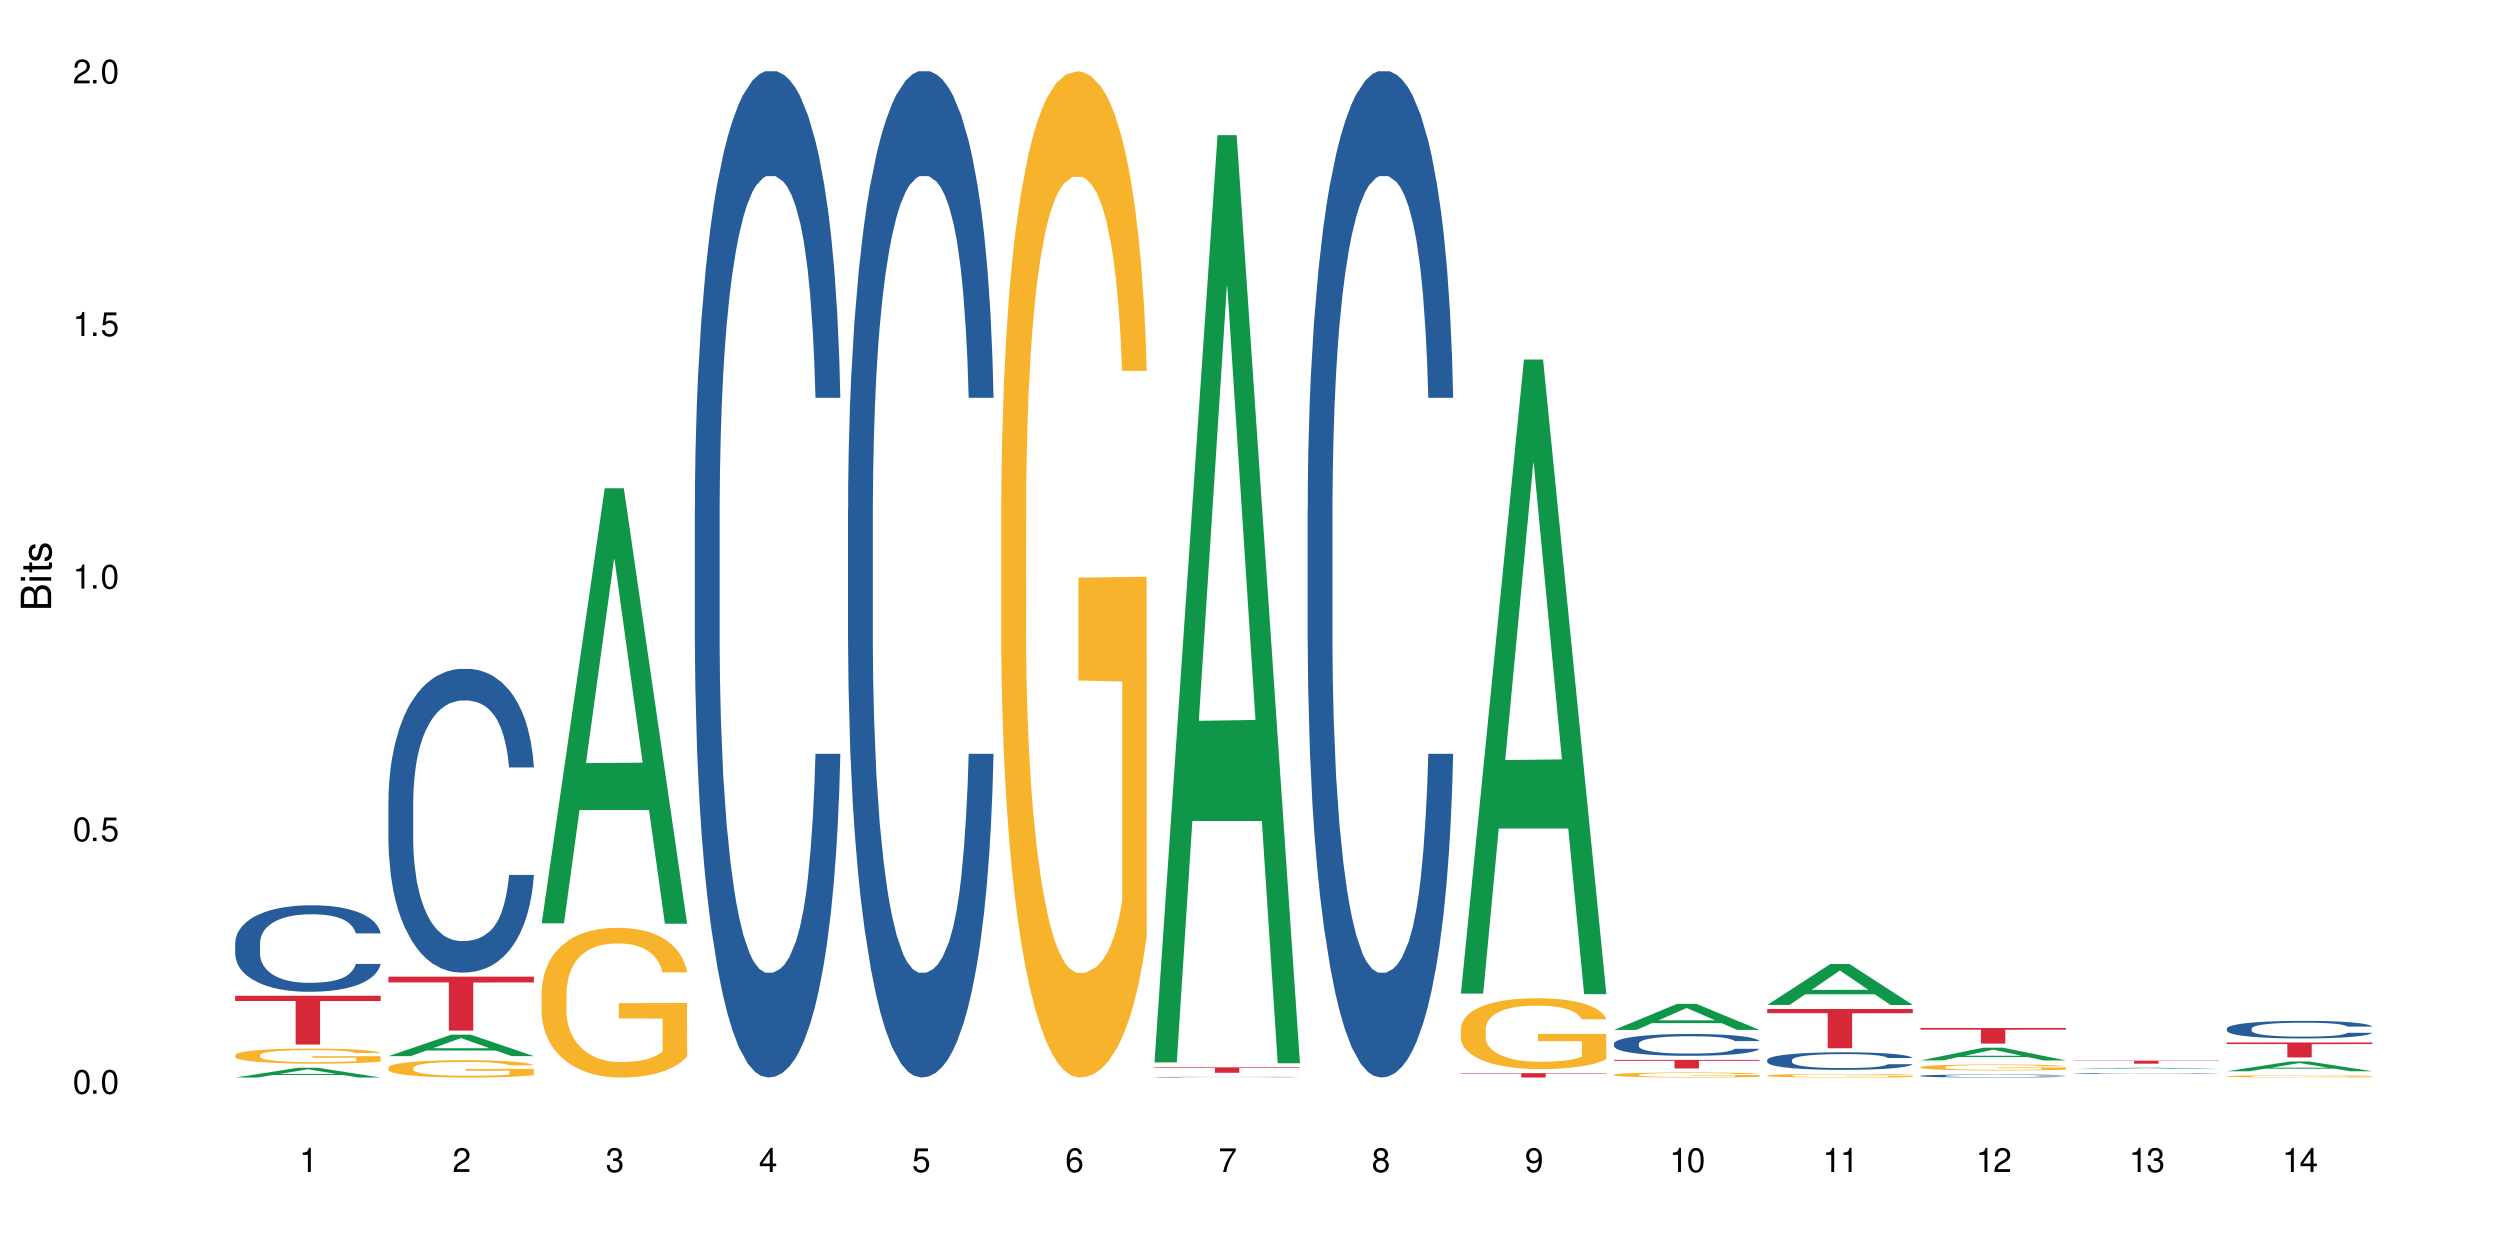 <?xml version="1.0" encoding="UTF-8"?>
<svg xmlns="http://www.w3.org/2000/svg" xmlns:xlink="http://www.w3.org/1999/xlink" width="720" height="360" viewBox="0 0 720 360">
<defs>
<g>
<g id="glyph-0-0">
</g>
<g id="glyph-0-1">
<path d="M 2.641 -6.938 C 2 -6.938 1.422 -6.656 1.078 -6.172 C 0.641 -5.562 0.406 -4.641 0.406 -3.359 C 0.406 -1.016 1.188 0.219 2.641 0.219 C 4.078 0.219 4.859 -1.016 4.859 -3.297 C 4.859 -4.641 4.656 -5.547 4.203 -6.172 C 3.844 -6.656 3.281 -6.938 2.641 -6.938 Z M 2.641 -6.188 C 3.547 -6.188 4 -5.25 4 -3.375 C 4 -1.406 3.562 -0.484 2.625 -0.484 C 1.734 -0.484 1.281 -1.438 1.281 -3.344 C 1.281 -5.25 1.734 -6.188 2.641 -6.188 Z M 2.641 -6.188 "/>
</g>
<g id="glyph-0-2">
<path d="M 1.828 -1 L 0.828 -1 L 0.828 0 L 1.828 0 Z M 1.828 -1 "/>
</g>
<g id="glyph-0-3">
<path d="M 4.562 -6.797 L 1.062 -6.797 L 0.547 -3.094 L 1.328 -3.094 C 1.719 -3.562 2.047 -3.734 2.578 -3.734 C 3.484 -3.734 4.062 -3.109 4.062 -2.094 C 4.062 -1.125 3.484 -0.531 2.578 -0.531 C 1.828 -0.531 1.375 -0.906 1.188 -1.672 L 0.328 -1.672 C 0.453 -1.109 0.547 -0.844 0.75 -0.594 C 1.125 -0.078 1.828 0.219 2.594 0.219 C 3.969 0.219 4.922 -0.781 4.922 -2.219 C 4.922 -3.562 4.031 -4.484 2.719 -4.484 C 2.25 -4.484 1.859 -4.359 1.469 -4.062 L 1.734 -5.969 L 4.562 -5.969 Z M 4.562 -6.797 "/>
</g>
<g id="glyph-0-4">
<path d="M 2.484 -4.938 L 2.484 0 L 3.328 0 L 3.328 -6.938 L 2.766 -6.938 C 2.469 -5.875 2.281 -5.734 0.984 -5.562 L 0.984 -4.938 Z M 2.484 -4.938 "/>
</g>
<g id="glyph-0-5">
<path d="M 4.859 -0.828 L 1.281 -0.828 C 1.359 -1.406 1.672 -1.781 2.5 -2.281 L 3.469 -2.828 C 4.406 -3.344 4.906 -4.062 4.906 -4.906 C 4.906 -5.484 4.672 -6.031 4.266 -6.406 C 3.859 -6.766 3.375 -6.938 2.719 -6.938 C 1.859 -6.938 1.219 -6.625 0.844 -6.031 C 0.609 -5.672 0.5 -5.234 0.484 -4.531 L 1.328 -4.531 C 1.359 -5.016 1.406 -5.281 1.531 -5.516 C 1.75 -5.938 2.188 -6.203 2.703 -6.203 C 3.469 -6.203 4.031 -5.641 4.031 -4.891 C 4.031 -4.344 3.719 -3.859 3.125 -3.516 L 2.234 -3 C 0.812 -2.172 0.406 -1.531 0.328 -0.016 L 4.859 -0.016 Z M 4.859 -0.828 "/>
</g>
<g id="glyph-0-6">
<path d="M 2.125 -3.188 L 2.578 -3.188 C 3.5 -3.188 3.984 -2.766 3.984 -1.922 C 3.984 -1.062 3.469 -0.531 2.594 -0.531 C 1.656 -0.531 1.203 -1 1.156 -2.016 L 0.312 -2.016 C 0.344 -1.453 0.438 -1.094 0.609 -0.781 C 0.953 -0.109 1.625 0.219 2.547 0.219 C 3.953 0.219 4.859 -0.625 4.859 -1.938 C 4.859 -2.828 4.516 -3.297 3.703 -3.594 C 4.344 -3.844 4.656 -4.328 4.656 -5.031 C 4.656 -6.219 3.875 -6.938 2.578 -6.938 C 1.203 -6.938 0.484 -6.172 0.453 -4.703 L 1.297 -4.703 C 1.312 -5.125 1.344 -5.359 1.453 -5.578 C 1.641 -5.969 2.062 -6.203 2.594 -6.203 C 3.344 -6.203 3.797 -5.75 3.797 -5 C 3.797 -4.516 3.609 -4.219 3.25 -4.047 C 3.016 -3.953 2.703 -3.922 2.125 -3.906 Z M 2.125 -3.188 "/>
</g>
<g id="glyph-0-7">
<path d="M 3.141 -1.672 L 3.141 0 L 3.984 0 L 3.984 -1.672 L 4.984 -1.672 L 4.984 -2.438 L 3.984 -2.438 L 3.984 -6.938 L 3.359 -6.938 L 0.266 -2.578 L 0.266 -1.672 Z M 3.141 -2.438 L 1 -2.438 L 3.141 -5.5 Z M 3.141 -2.438 "/>
</g>
<g id="glyph-0-8">
<path d="M 4.781 -5.125 C 4.609 -6.266 3.891 -6.938 2.844 -6.938 C 2.094 -6.938 1.422 -6.578 1.031 -5.953 C 0.594 -5.266 0.406 -4.422 0.406 -3.172 C 0.406 -2 0.578 -1.25 0.984 -0.641 C 1.359 -0.078 1.953 0.219 2.703 0.219 C 3.984 0.219 4.922 -0.75 4.922 -2.094 C 4.922 -3.375 4.062 -4.281 2.844 -4.281 C 2.172 -4.281 1.641 -4.031 1.281 -3.516 C 1.281 -5.234 1.828 -6.188 2.797 -6.188 C 3.391 -6.188 3.797 -5.797 3.938 -5.125 Z M 2.734 -3.531 C 3.547 -3.531 4.062 -2.953 4.062 -2.031 C 4.062 -1.156 3.484 -0.531 2.703 -0.531 C 1.922 -0.531 1.328 -1.188 1.328 -2.078 C 1.328 -2.938 1.906 -3.531 2.734 -3.531 Z M 2.734 -3.531 "/>
</g>
<g id="glyph-0-9">
<path d="M 4.984 -6.797 L 0.438 -6.797 L 0.438 -5.969 L 4.109 -5.969 C 2.5 -3.656 1.828 -2.234 1.328 0 L 2.219 0 C 2.594 -2.172 3.453 -4.047 4.984 -6.094 Z M 4.984 -6.797 "/>
</g>
<g id="glyph-0-10">
<path d="M 3.75 -3.656 C 4.469 -4.094 4.688 -4.438 4.688 -5.078 C 4.688 -6.172 3.844 -6.938 2.641 -6.938 C 1.438 -6.938 0.594 -6.172 0.594 -5.094 C 0.594 -4.438 0.812 -4.094 1.516 -3.656 C 0.734 -3.266 0.359 -2.703 0.359 -1.922 C 0.359 -0.656 1.281 0.219 2.641 0.219 C 3.984 0.219 4.922 -0.656 4.922 -1.922 C 4.922 -2.703 4.531 -3.266 3.75 -3.656 Z M 2.641 -6.188 C 3.359 -6.188 3.812 -5.75 3.812 -5.062 C 3.812 -4.406 3.344 -3.984 2.641 -3.984 C 1.922 -3.984 1.453 -4.406 1.453 -5.078 C 1.453 -5.75 1.922 -6.188 2.641 -6.188 Z M 2.641 -3.266 C 3.484 -3.266 4.062 -2.719 4.062 -1.906 C 4.062 -1.078 3.484 -0.531 2.625 -0.531 C 1.797 -0.531 1.219 -1.094 1.219 -1.906 C 1.219 -2.719 1.781 -3.266 2.641 -3.266 Z M 2.641 -3.266 "/>
</g>
<g id="glyph-0-11">
<path d="M 0.516 -1.578 C 0.672 -0.453 1.406 0.219 2.438 0.219 C 3.188 0.219 3.859 -0.141 4.266 -0.766 C 4.688 -1.453 4.891 -2.297 4.891 -3.547 C 4.891 -4.719 4.703 -5.453 4.312 -6.078 C 3.938 -6.641 3.344 -6.938 2.594 -6.938 C 1.297 -6.938 0.359 -5.969 0.359 -4.625 C 0.359 -3.344 1.234 -2.453 2.453 -2.453 C 3.094 -2.453 3.578 -2.672 4.016 -3.203 C 4 -1.484 3.469 -0.531 2.5 -0.531 C 1.906 -0.531 1.484 -0.906 1.359 -1.578 Z M 2.578 -6.203 C 3.375 -6.203 3.969 -5.531 3.969 -4.641 C 3.969 -3.797 3.391 -3.188 2.547 -3.188 C 1.734 -3.188 1.234 -3.766 1.234 -4.688 C 1.234 -5.562 1.797 -6.203 2.578 -6.203 Z M 2.578 -6.203 "/>
</g>
<g id="glyph-1-0">
</g>
<g id="glyph-1-1">
<path d="M 0 -0.953 L 0 -4.891 C 0 -5.719 -0.234 -6.344 -0.734 -6.797 C -1.188 -7.234 -1.812 -7.469 -2.5 -7.469 C -3.547 -7.469 -4.188 -7 -4.625 -5.875 C -4.984 -6.688 -5.625 -7.094 -6.531 -7.094 C -7.172 -7.094 -7.734 -6.859 -8.141 -6.391 C -8.562 -5.922 -8.75 -5.344 -8.75 -4.5 L -8.75 -0.953 Z M -4.984 -2.062 L -7.766 -2.062 L -7.766 -4.219 C -7.766 -4.844 -7.688 -5.203 -7.453 -5.5 C -7.219 -5.812 -6.859 -5.969 -6.375 -5.969 C -5.891 -5.969 -5.531 -5.812 -5.297 -5.5 C -5.062 -5.203 -4.984 -4.844 -4.984 -4.219 Z M -0.984 -2.062 L -4 -2.062 L -4 -4.781 C -4 -5.766 -3.438 -6.359 -2.484 -6.359 C -1.547 -6.359 -0.984 -5.766 -0.984 -4.781 Z M -0.984 -2.062 "/>
</g>
<g id="glyph-1-2">
<path d="M -6.281 -1.797 L -6.281 -0.797 L 0 -0.797 L 0 -1.797 Z M -8.75 -1.797 L -8.75 -0.797 L -7.484 -0.797 L -7.484 -1.797 Z M -8.75 -1.797 "/>
</g>
<g id="glyph-1-3">
<path d="M -6.281 -3.047 L -6.281 -2.016 L -8.016 -2.016 L -8.016 -1.016 L -6.281 -1.016 L -6.281 -0.172 L -5.469 -0.172 L -5.469 -1.016 L -0.719 -1.016 C -0.078 -1.016 0.281 -1.453 0.281 -2.234 C 0.281 -2.5 0.25 -2.719 0.188 -3.047 L -0.641 -3.047 C -0.609 -2.906 -0.594 -2.766 -0.594 -2.562 C -0.594 -2.141 -0.719 -2.016 -1.156 -2.016 L -5.469 -2.016 L -5.469 -3.047 Z M -6.281 -3.047 "/>
</g>
<g id="glyph-1-4">
<path d="M -4.531 -5.25 C -5.766 -5.25 -6.469 -4.422 -6.469 -2.969 C -6.469 -1.516 -5.719 -0.562 -4.547 -0.562 C -3.562 -0.562 -3.094 -1.062 -2.734 -2.562 L -2.516 -3.484 C -2.344 -4.188 -2.094 -4.469 -1.641 -4.469 C -1.047 -4.469 -0.641 -3.875 -0.641 -3 C -0.641 -2.453 -0.797 -2 -1.062 -1.75 C -1.25 -1.594 -1.422 -1.531 -1.875 -1.469 L -1.875 -0.406 C -0.422 -0.453 0.281 -1.266 0.281 -2.922 C 0.281 -4.5 -0.5 -5.516 -1.719 -5.516 C -2.656 -5.516 -3.172 -4.984 -3.469 -3.734 L -3.703 -2.766 C -3.891 -1.953 -4.156 -1.609 -4.594 -1.609 C -5.188 -1.609 -5.547 -2.125 -5.547 -2.938 C -5.547 -3.75 -5.203 -4.172 -4.531 -4.203 Z M -4.531 -5.25 "/>
</g>
</g>
</defs>
<rect x="-72" y="-36" width="864" height="432" fill="rgb(100%, 100%, 100%)" fill-opacity="1"/>
<path fill-rule="nonzero" fill="rgb(6.275%, 58.824%, 28.235%)" fill-opacity="1" d="M 67.73 310.328 L 67.777 310.328 L 85.914 307.508 L 91.422 307.508 L 109.648 310.332 L 103.242 310.332 L 98.676 309.594 L 78.656 309.594 L 74.18 310.328 L 67.73 310.328 L 80.582 309.289 L 96.84 309.289 L 88.734 307.969 L 88.645 307.965 L 88.555 307.973 L 80.539 309.289 L 80.582 309.289 Z M 67.73 310.328 "/>
<path fill-rule="nonzero" fill="rgb(14.51%, 36.078%, 60%)" fill-opacity="1" d="M 67.73 271.57 L 67.781 271.547 L 67.781 271 L 67.934 270.137 L 68.293 269.043 L 68.652 268.293 L 69.57 266.949 L 70.848 265.652 L 72.18 264.652 L 73.148 264.062 L 74.02 263.605 L 76.012 262.766 L 77.289 262.332 L 78.672 261.945 L 80.355 261.559 L 81.582 261.332 L 84.344 260.965 L 86.391 260.809 L 87.973 260.738 L 91.398 260.738 L 93.441 260.828 L 94.926 260.945 L 96.562 261.125 L 97.941 261.332 L 100.344 261.832 L 102.492 262.469 L 103.461 262.832 L 104.996 263.539 L 106.172 264.219 L 106.988 264.812 L 107.91 265.652 L 108.727 266.68 L 109.34 267.84 L 109.648 268.816 L 102.492 268.816 L 102.133 267.906 L 101.723 267.203 L 100.957 266.27 L 100.191 265.609 L 99.117 264.949 L 98.145 264.516 L 96.816 264.082 L 95.641 263.812 L 94.414 263.605 L 93.238 263.469 L 90.988 263.332 L 88.383 263.332 L 87.41 263.379 L 85.418 263.559 L 84.344 263.719 L 82.812 264.039 L 81.738 264.336 L 80.461 264.789 L 79.59 265.176 L 78.516 265.77 L 77.75 266.293 L 76.883 267.043 L 76.371 267.609 L 75.91 268.246 L 75.5 269 L 75.195 269.797 L 74.988 270.637 L 74.887 271.457 L 74.887 274.984 L 74.988 275.801 L 75.246 276.758 L 75.91 278.145 L 76.883 279.352 L 78.004 280.309 L 79.078 280.992 L 79.691 281.309 L 80.512 281.672 L 81.789 282.129 L 83.629 282.582 L 84.703 282.766 L 86.34 282.949 L 88.023 283.039 L 90.273 283.039 L 92.27 282.949 L 93.598 282.832 L 94.977 282.652 L 96.867 282.266 L 98.043 281.902 L 99.066 281.469 L 99.832 281.035 L 100.344 280.672 L 101.109 279.965 L 101.723 279.191 L 102.184 278.398 L 102.492 277.621 L 109.648 277.621 L 109.34 278.535 L 108.883 279.422 L 108.422 280.082 L 107.707 280.879 L 106.887 281.582 L 105.711 282.379 L 104.742 282.902 L 103.461 283.473 L 102.285 283.902 L 101.008 284.289 L 99.117 284.746 L 97.891 284.973 L 96.562 285.176 L 94.977 285.359 L 92.984 285.52 L 90.836 285.609 L 88.844 285.633 L 86.695 285.586 L 85.109 285.496 L 83.016 285.293 L 80.41 284.883 L 78.516 284.449 L 77.035 284.016 L 75.758 283.562 L 74.324 282.949 L 72.484 281.945 L 71.359 281.172 L 70.594 280.535 L 69.723 279.648 L 69.109 278.852 L 68.395 277.578 L 67.883 275.961 L 67.73 274.711 Z M 67.73 271.57 "/>
<path fill-rule="nonzero" fill="rgb(96.863%, 70.196%, 16.863%)" fill-opacity="1" d="M 67.73 303.855 L 67.781 303.852 L 67.781 303.77 L 67.988 303.594 L 68.496 303.344 L 69.164 303.145 L 69.879 302.984 L 70.34 302.898 L 71.105 302.781 L 71.77 302.695 L 73.457 302.516 L 75.602 302.348 L 76.777 302.277 L 78.109 302.207 L 80 302.133 L 80.867 302.105 L 83.527 302.043 L 86.543 302 L 89.863 301.988 L 91.398 301.992 L 93.496 302.012 L 96.355 302.055 L 97.992 302.094 L 99.27 302.133 L 100.602 302.184 L 102.234 302.266 L 103.77 302.359 L 104.996 302.453 L 106.223 302.574 L 107.246 302.703 L 108.113 302.84 L 108.883 303.008 L 109.34 303.148 L 109.648 303.285 L 102.543 303.285 L 102.133 303.148 L 101.672 303.039 L 100.906 302.91 L 100.141 302.812 L 99.375 302.738 L 97.941 302.633 L 96.715 302.57 L 95.18 302.516 L 93.699 302.48 L 92.012 302.453 L 90.988 302.445 L 88.281 302.445 L 85.828 302.477 L 84.395 302.508 L 83.375 302.539 L 81.941 302.598 L 81.074 302.645 L 80.562 302.676 L 79.027 302.801 L 78.004 302.914 L 77.445 302.988 L 76.727 303.105 L 76.215 303.215 L 75.652 303.375 L 75.348 303.492 L 74.938 303.762 L 74.887 304.48 L 75.039 304.629 L 75.348 304.793 L 75.758 304.938 L 76.371 305.086 L 76.984 305.203 L 78.059 305.355 L 78.977 305.461 L 79.691 305.527 L 81.074 305.637 L 81.637 305.672 L 82.965 305.742 L 84.344 305.797 L 86.031 305.848 L 87.309 305.871 L 89.355 305.891 L 91.961 305.891 L 95.027 305.867 L 96.969 305.836 L 98.301 305.801 L 99.168 305.773 L 100.242 305.73 L 101.008 305.691 L 101.723 305.648 L 102.594 305.578 L 102.594 304.629 L 89.969 304.625 L 89.969 304.18 L 109.598 304.176 L 109.648 305.73 L 108.574 305.84 L 107.246 305.941 L 105.969 306.02 L 104.637 306.09 L 102.746 306.164 L 101.215 306.211 L 98.863 306.27 L 96.715 306.305 L 94.465 306.328 L 92.473 306.34 L 90.121 306.344 L 88.023 306.336 L 85.777 306.312 L 83.988 306.281 L 82.352 306.238 L 80.715 306.188 L 78.672 306.105 L 77.34 306.035 L 75.961 305.953 L 74.582 305.855 L 73.355 305.746 L 72.535 305.664 L 71.719 305.566 L 70.848 305.449 L 70.031 305.312 L 69.418 305.191 L 68.855 305.051 L 68.445 304.918 L 68.039 304.742 L 67.832 304.598 L 67.73 304.477 Z M 67.73 303.855 "/>
<path fill-rule="nonzero" fill="rgb(83.922%, 15.686%, 22.353%)" fill-opacity="1" d="M 67.73 286.797 L 109.648 286.797 L 109.648 288.297 L 92.18 288.312 L 92.18 300.824 L 85.148 300.824 L 85.148 288.324 L 85.047 288.297 L 67.73 288.297 Z M 67.73 286.797 "/>
<path fill-rule="nonzero" fill="rgb(6.275%, 58.824%, 28.235%)" fill-opacity="1" d="M 111.855 304.164 L 111.898 304.16 L 130.035 297.98 L 135.543 297.98 L 153.77 304.172 L 147.367 304.172 L 142.801 302.555 L 122.781 302.555 L 118.301 304.164 L 111.855 304.164 L 124.707 301.887 L 140.961 301.883 L 132.855 298.992 L 132.766 298.988 L 132.68 299.004 L 124.66 301.883 L 124.707 301.887 Z M 111.855 304.164 "/>
<path fill-rule="nonzero" fill="rgb(14.51%, 36.078%, 60%)" fill-opacity="1" d="M 111.855 230.707 L 111.906 230.625 L 111.906 228.707 L 112.059 225.668 L 112.418 221.828 L 112.773 219.191 L 113.695 214.473 L 114.973 209.914 L 116.301 206.398 L 117.273 204.316 L 118.141 202.719 L 120.137 199.758 L 121.414 198.242 L 122.793 196.883 L 124.48 195.523 L 125.707 194.723 L 128.469 193.441 L 130.512 192.883 L 132.098 192.645 L 135.523 192.645 L 137.566 192.965 L 139.047 193.363 L 140.684 194.004 L 142.066 194.723 L 144.469 196.48 L 146.613 198.719 L 147.586 200 L 149.117 202.477 L 150.293 204.879 L 151.113 206.957 L 152.031 209.914 L 152.852 213.512 L 153.465 217.59 L 153.77 221.031 L 146.613 221.031 L 146.258 217.832 L 145.848 215.352 L 145.082 212.074 L 144.312 209.754 L 143.242 207.438 L 142.27 205.918 L 140.941 204.398 L 139.766 203.438 L 138.539 202.719 L 137.363 202.238 L 135.113 201.758 L 132.504 201.758 L 131.535 201.918 L 129.539 202.559 L 128.469 203.117 L 126.934 204.238 L 125.859 205.277 L 124.582 206.875 L 123.715 208.234 L 122.641 210.316 L 121.875 212.152 L 121.004 214.793 L 120.492 216.793 L 120.031 219.031 L 119.625 221.668 L 119.316 224.469 L 119.113 227.426 L 119.012 230.305 L 119.012 242.699 L 119.113 245.578 L 119.367 248.938 L 120.031 253.816 L 121.004 258.051 L 122.129 261.41 L 123.203 263.809 L 123.816 264.93 L 124.633 266.207 L 125.91 267.809 L 127.75 269.406 L 128.824 270.047 L 130.461 270.688 L 132.148 271.008 L 134.398 271.008 L 136.391 270.688 L 137.719 270.285 L 139.102 269.648 L 140.992 268.289 L 142.168 267.008 L 143.188 265.488 L 143.957 263.969 L 144.469 262.691 L 145.234 260.211 L 145.848 257.492 L 146.309 254.695 L 146.613 251.977 L 153.77 251.977 L 153.465 255.176 L 153.004 258.293 L 152.543 260.613 L 151.828 263.41 L 151.012 265.891 L 149.836 268.688 L 148.863 270.527 L 147.586 272.527 L 146.41 274.047 L 145.133 275.406 L 143.242 277.004 L 142.012 277.805 L 140.684 278.523 L 139.102 279.164 L 137.105 279.723 L 134.961 280.043 L 132.965 280.121 L 130.82 279.961 L 129.234 279.641 L 127.137 278.922 L 124.531 277.484 L 122.641 275.965 L 121.156 274.445 L 119.879 272.844 L 118.449 270.688 L 116.609 267.168 L 115.484 264.449 L 114.715 262.211 L 113.848 259.094 L 113.234 256.293 L 112.52 251.816 L 112.008 246.137 L 111.855 241.738 Z M 111.855 230.707 "/>
<path fill-rule="nonzero" fill="rgb(96.863%, 70.196%, 16.863%)" fill-opacity="1" d="M 111.855 307.477 L 111.906 307.473 L 111.906 307.379 L 112.109 307.176 L 112.621 306.891 L 113.285 306.66 L 114 306.477 L 114.461 306.379 L 115.227 306.242 L 115.891 306.145 L 117.578 305.938 L 119.727 305.746 L 120.902 305.664 L 122.23 305.586 L 124.121 305.5 L 124.992 305.469 L 127.648 305.395 L 130.664 305.348 L 133.988 305.336 L 135.523 305.34 L 137.617 305.359 L 140.48 305.406 L 142.117 305.453 L 143.395 305.5 L 144.723 305.559 L 146.359 305.648 L 147.891 305.758 L 149.117 305.867 L 150.348 306.008 L 151.367 306.152 L 152.238 306.312 L 153.004 306.504 L 153.465 306.664 L 153.77 306.824 L 146.664 306.824 L 146.258 306.664 L 145.797 306.539 L 145.031 306.391 L 144.262 306.281 L 143.496 306.191 L 142.066 306.074 L 140.84 306 L 139.305 305.938 L 137.82 305.895 L 136.137 305.867 L 135.113 305.859 L 132.402 305.859 L 129.949 305.891 L 128.52 305.93 L 127.496 305.965 L 126.066 306.035 L 125.195 306.09 L 124.684 306.125 L 123.152 306.266 L 122.129 306.395 L 121.566 306.48 L 120.852 306.617 L 120.34 306.742 L 119.777 306.922 L 119.469 307.059 L 119.062 307.371 L 119.012 308.191 L 119.164 308.367 L 119.469 308.551 L 119.879 308.719 L 120.492 308.891 L 121.105 309.023 L 122.18 309.199 L 123.102 309.32 L 123.816 309.398 L 125.195 309.52 L 125.758 309.562 L 127.086 309.645 L 128.469 309.707 L 130.152 309.762 L 131.434 309.789 L 133.477 309.812 L 136.082 309.812 L 139.152 309.785 L 141.094 309.75 L 142.422 309.711 L 143.293 309.68 L 144.363 309.629 L 145.133 309.582 L 145.848 309.535 L 146.715 309.457 L 146.715 308.367 L 134.09 308.359 L 134.09 307.852 L 153.719 307.844 L 153.77 309.629 L 152.699 309.754 L 151.367 309.871 L 150.09 309.961 L 148.762 310.039 L 146.871 310.129 L 145.336 310.184 L 142.984 310.246 L 140.84 310.285 L 138.59 310.312 L 136.594 310.328 L 134.242 310.332 L 132.148 310.324 L 129.898 310.297 L 128.109 310.258 L 126.473 310.215 L 124.84 310.156 L 122.793 310.059 L 121.465 309.98 L 120.082 309.887 L 118.703 309.77 L 117.477 309.648 L 116.66 309.551 L 115.84 309.441 L 114.973 309.305 L 114.152 309.152 L 113.539 309.008 L 112.98 308.848 L 112.57 308.699 L 112.16 308.492 L 111.957 308.328 L 111.855 308.188 Z M 111.855 307.477 "/>
<path fill-rule="nonzero" fill="rgb(83.922%, 15.686%, 22.353%)" fill-opacity="1" d="M 111.855 281.285 L 153.77 281.285 L 153.77 282.949 L 136.301 282.965 L 136.301 296.816 L 129.273 296.816 L 129.273 282.977 L 129.172 282.949 L 111.855 282.949 Z M 111.855 281.285 "/>
<path fill-rule="nonzero" fill="rgb(6.275%, 58.824%, 28.235%)" fill-opacity="1" d="M 155.977 265.926 L 156.023 265.809 L 174.16 140.629 L 179.668 140.629 L 197.895 266.043 L 191.488 266.043 L 186.922 233.305 L 166.902 233.305 L 162.426 265.926 L 155.977 265.926 L 168.828 219.766 L 185.086 219.645 L 176.98 161.121 L 176.891 161 L 176.801 161.355 L 168.785 219.645 L 168.828 219.766 Z M 155.977 265.926 "/>
<path fill-rule="nonzero" fill="rgb(96.863%, 70.196%, 16.863%)" fill-opacity="1" d="M 155.977 285.68 L 156.027 285.641 L 156.027 284.852 L 156.234 283.078 L 156.742 280.637 L 157.41 278.629 L 158.125 277.055 L 158.582 276.227 L 159.352 275.047 L 160.016 274.18 L 161.703 272.406 L 163.848 270.754 L 165.023 270.043 L 166.355 269.375 L 168.246 268.625 L 169.113 268.352 L 171.773 267.719 L 174.789 267.324 L 178.109 267.207 L 179.645 267.246 L 181.742 267.406 L 184.602 267.84 L 186.238 268.23 L 187.516 268.625 L 188.848 269.137 L 190.48 269.926 L 192.016 270.871 L 193.242 271.816 L 194.469 272.996 L 195.492 274.258 L 196.359 275.637 L 197.129 277.289 L 197.586 278.668 L 197.895 280.047 L 190.789 280.047 L 190.379 278.668 L 189.918 277.605 L 189.152 276.305 L 188.387 275.359 L 187.617 274.613 L 186.188 273.59 L 184.961 272.957 L 183.426 272.406 L 181.945 272.051 L 180.258 271.816 L 179.234 271.738 L 176.527 271.738 L 174.074 272.012 L 172.641 272.328 L 171.617 272.645 L 170.188 273.234 L 169.32 273.707 L 168.809 274.02 L 167.273 275.242 L 166.25 276.344 L 165.688 277.094 L 164.973 278.273 L 164.461 279.34 L 163.898 280.914 L 163.594 282.094 L 163.184 284.773 L 163.133 291.863 L 163.285 293.359 L 163.594 294.973 L 164.004 296.391 L 164.617 297.887 L 165.23 299.031 L 166.305 300.566 L 167.223 301.59 L 167.938 302.258 L 169.32 303.32 L 169.883 303.676 L 171.211 304.387 L 172.59 304.938 L 174.277 305.41 L 175.555 305.645 L 177.602 305.844 L 180.207 305.844 L 183.273 305.605 L 185.215 305.293 L 186.547 304.977 L 187.414 304.699 L 188.488 304.266 L 189.254 303.875 L 189.969 303.441 L 190.84 302.77 L 190.84 293.359 L 178.215 293.32 L 178.215 288.906 L 197.844 288.867 L 197.895 304.266 L 196.82 305.332 L 195.492 306.355 L 194.215 307.141 L 192.883 307.812 L 190.992 308.559 L 189.461 309.031 L 187.109 309.586 L 184.961 309.938 L 182.711 310.176 L 180.719 310.293 L 178.367 310.332 L 176.27 310.254 L 174.023 310.016 L 172.234 309.703 L 170.598 309.309 L 168.961 308.797 L 166.918 307.969 L 165.586 307.301 L 164.207 306.473 L 162.828 305.488 L 161.602 304.426 L 160.781 303.598 L 159.965 302.652 L 159.094 301.473 L 158.277 300.133 L 157.664 298.91 L 157.102 297.531 L 156.691 296.234 L 156.285 294.461 L 156.078 293.043 L 155.977 291.824 Z M 155.977 285.68 "/>
<path fill-rule="nonzero" fill="rgb(14.51%, 36.078%, 60%)" fill-opacity="1" d="M 200.102 146.621 L 200.152 146.355 L 200.152 140 L 200.305 129.934 L 200.664 117.215 L 201.02 108.477 L 201.941 92.844 L 203.219 77.746 L 204.547 66.09 L 205.52 59.203 L 206.387 53.902 L 208.383 44.102 L 209.66 39.07 L 211.039 34.566 L 212.727 30.062 L 213.953 27.414 L 216.715 23.176 L 218.758 21.32 L 220.344 20.527 L 223.77 20.527 L 225.812 21.586 L 227.293 22.91 L 228.93 25.031 L 230.312 27.414 L 232.715 33.242 L 234.859 40.66 L 235.832 44.898 L 237.363 53.109 L 238.539 61.055 L 239.359 67.945 L 240.277 77.746 L 241.098 89.668 L 241.711 103.176 L 242.016 114.566 L 234.859 114.566 L 234.504 103.973 L 234.094 95.758 L 233.328 84.898 L 232.559 77.215 L 231.488 69.535 L 230.516 64.5 L 229.188 59.469 L 228.012 56.289 L 226.785 53.902 L 225.609 52.316 L 223.359 50.727 L 220.75 50.727 L 219.781 51.254 L 217.785 53.375 L 216.715 55.23 L 215.18 58.938 L 214.105 62.383 L 212.828 67.68 L 211.961 72.184 L 210.887 79.07 L 210.117 85.164 L 209.25 93.906 L 208.738 100.527 L 208.277 107.945 L 207.871 116.688 L 207.562 125.957 L 207.359 135.762 L 207.258 145.297 L 207.258 186.355 L 207.359 195.895 L 207.613 207.02 L 208.277 223.18 L 209.25 237.219 L 210.375 248.344 L 211.449 256.293 L 212.062 260 L 212.879 264.238 L 214.156 269.535 L 215.996 274.836 L 217.07 276.953 L 218.707 279.074 L 220.395 280.133 L 222.645 280.133 L 224.637 279.074 L 225.965 277.75 L 227.348 275.629 L 229.238 271.125 L 230.414 266.887 L 231.434 261.855 L 232.203 256.82 L 232.715 252.582 L 233.48 244.371 L 234.094 235.363 L 234.555 226.094 L 234.859 217.086 L 242.016 217.086 L 241.711 227.684 L 241.25 238.012 L 240.789 245.695 L 240.074 254.969 L 239.258 263.18 L 238.082 272.449 L 237.109 278.543 L 235.832 285.168 L 234.656 290.199 L 233.379 294.703 L 231.488 300 L 230.258 302.648 L 228.93 305.035 L 227.348 307.152 L 225.352 309.008 L 223.207 310.066 L 221.211 310.332 L 219.066 309.801 L 217.48 308.742 L 215.383 306.359 L 212.777 301.59 L 210.887 296.559 L 209.402 291.523 L 208.125 286.227 L 206.695 279.074 L 204.855 267.418 L 203.73 258.41 L 202.961 250.992 L 202.094 240.664 L 201.48 231.391 L 200.766 216.555 L 200.254 197.746 L 200.102 183.18 Z M 200.102 146.621 "/>
<path fill-rule="nonzero" fill="rgb(14.51%, 36.078%, 60%)" fill-opacity="1" d="M 244.223 146.621 L 244.273 146.355 L 244.273 140 L 244.426 129.934 L 244.785 117.215 L 245.145 108.477 L 246.062 92.844 L 247.34 77.746 L 248.672 66.09 L 249.641 59.203 L 250.512 53.902 L 252.504 44.102 L 253.781 39.07 L 255.164 34.566 L 256.848 30.062 L 258.074 27.414 L 260.836 23.176 L 262.883 21.32 L 264.465 20.527 L 267.891 20.527 L 269.934 21.586 L 271.418 22.91 L 273.055 25.031 L 274.434 27.414 L 276.836 33.242 L 278.984 40.66 L 279.953 44.898 L 281.488 53.109 L 282.664 61.055 L 283.48 67.945 L 284.402 77.746 L 285.219 89.668 L 285.832 103.176 L 286.141 114.566 L 278.984 114.566 L 278.625 103.973 L 278.215 95.758 L 277.449 84.898 L 276.684 77.215 L 275.609 69.535 L 274.637 64.5 L 273.309 59.469 L 272.133 56.289 L 270.906 53.902 L 269.73 52.316 L 267.48 50.727 L 264.875 50.727 L 263.902 51.254 L 261.91 53.375 L 260.836 55.23 L 259.305 58.938 L 258.23 62.383 L 256.953 67.68 L 256.082 72.184 L 255.008 79.07 L 254.242 85.164 L 253.371 93.906 L 252.863 100.527 L 252.402 107.945 L 251.992 116.688 L 251.688 125.957 L 251.48 135.762 L 251.379 145.297 L 251.379 186.355 L 251.48 195.895 L 251.738 207.02 L 252.402 223.18 L 253.371 237.219 L 254.496 248.344 L 255.57 256.293 L 256.184 260 L 257.004 264.238 L 258.281 269.535 L 260.121 274.836 L 261.195 276.953 L 262.828 279.074 L 264.516 280.133 L 266.766 280.133 L 268.758 279.074 L 270.09 277.75 L 271.469 275.629 L 273.359 271.125 L 274.535 266.887 L 275.559 261.855 L 276.324 256.82 L 276.836 252.582 L 277.602 244.371 L 278.215 235.363 L 278.676 226.094 L 278.984 217.086 L 286.141 217.086 L 285.832 227.684 L 285.371 238.012 L 284.914 245.695 L 284.195 254.969 L 283.379 263.18 L 282.203 272.449 L 281.23 278.543 L 279.953 285.168 L 278.777 290.199 L 277.5 294.703 L 275.609 300 L 274.383 302.648 L 273.055 305.035 L 271.469 307.152 L 269.477 309.008 L 267.328 310.066 L 265.336 310.332 L 263.188 309.801 L 261.602 308.742 L 259.508 306.359 L 256.898 301.59 L 255.008 296.559 L 253.527 291.523 L 252.25 286.227 L 250.816 279.074 L 248.977 267.418 L 247.852 258.41 L 247.086 250.992 L 246.215 240.664 L 245.602 231.391 L 244.887 216.555 L 244.375 197.746 L 244.223 183.18 Z M 244.223 146.621 "/>
<path fill-rule="nonzero" fill="rgb(96.863%, 70.196%, 16.863%)" fill-opacity="1" d="M 288.348 144.652 L 288.398 144.387 L 288.398 139.094 L 288.602 127.184 L 289.113 110.777 L 289.777 97.277 L 290.492 86.691 L 290.953 81.133 L 291.719 73.195 L 292.383 67.371 L 294.07 55.461 L 296.219 44.348 L 297.395 39.582 L 298.723 35.082 L 300.613 30.055 L 301.484 28.203 L 304.141 23.965 L 307.156 21.32 L 310.48 20.527 L 312.012 20.789 L 314.109 21.848 L 316.973 24.762 L 318.609 27.406 L 319.887 30.055 L 321.215 33.496 L 322.852 38.789 L 324.383 45.141 L 325.609 51.492 L 326.836 59.43 L 327.859 67.902 L 328.73 77.164 L 329.496 88.281 L 329.957 97.543 L 330.262 106.805 L 323.156 106.805 L 322.75 97.543 L 322.289 90.398 L 321.523 81.664 L 320.754 75.312 L 319.988 70.281 L 318.559 63.402 L 317.328 59.168 L 315.797 55.461 L 314.312 53.078 L 312.629 51.492 L 311.605 50.961 L 308.895 50.961 L 306.441 52.816 L 305.012 54.934 L 303.988 57.051 L 302.559 61.02 L 301.688 64.195 L 301.176 66.312 L 299.645 74.516 L 298.621 81.93 L 298.059 86.957 L 297.344 94.898 L 296.832 102.043 L 296.27 112.629 L 295.961 120.57 L 295.555 138.566 L 295.504 186.207 L 295.656 196.262 L 295.961 207.113 L 296.371 216.641 L 296.984 226.699 L 297.598 234.375 L 298.672 244.695 L 299.594 251.578 L 300.309 256.078 L 301.688 263.223 L 302.25 265.605 L 303.578 270.367 L 304.961 274.074 L 306.645 277.25 L 307.926 278.836 L 309.969 280.16 L 312.574 280.16 L 315.645 278.574 L 317.586 276.457 L 318.914 274.34 L 319.785 272.484 L 320.855 269.574 L 321.625 266.926 L 322.34 264.016 L 323.207 259.516 L 323.207 196.262 L 310.582 195.996 L 310.582 166.355 L 330.211 166.09 L 330.262 269.574 L 329.188 276.719 L 327.859 283.602 L 326.582 288.895 L 325.254 293.395 L 323.363 298.422 L 321.828 301.598 L 319.477 305.305 L 317.328 307.688 L 315.082 309.273 L 313.086 310.066 L 310.734 310.332 L 308.641 309.805 L 306.391 308.215 L 304.602 306.098 L 302.965 303.453 L 301.328 300.012 L 299.285 294.453 L 297.957 289.953 L 296.574 284.395 L 295.195 277.777 L 293.969 270.633 L 293.152 265.074 L 292.332 258.723 L 291.465 250.781 L 290.645 241.785 L 290.031 233.578 L 289.469 224.316 L 289.062 215.582 L 288.652 203.672 L 288.449 194.145 L 288.348 185.941 Z M 288.348 144.652 "/>
<path fill-rule="nonzero" fill="rgb(6.275%, 58.824%, 28.235%)" fill-opacity="1" d="M 332.469 305.98 L 332.512 305.727 L 350.652 38.926 L 356.16 38.926 L 374.387 306.23 L 367.98 306.23 L 363.414 236.457 L 343.395 236.457 L 338.918 305.98 L 332.469 305.98 L 345.32 207.594 L 361.578 207.34 L 353.473 82.598 L 353.383 82.348 L 353.293 83.102 L 345.277 207.34 L 345.32 207.594 Z M 332.469 305.98 "/>
<path fill-rule="nonzero" fill="rgb(14.51%, 36.078%, 60%)" fill-opacity="1" d="M 332.469 310.219 L 332.52 310.219 L 332.52 310.211 L 332.672 310.207 L 333.031 310.195 L 333.391 310.191 L 334.309 310.18 L 335.586 310.168 L 336.918 310.16 L 337.887 310.156 L 338.758 310.152 L 340.75 310.145 L 342.027 310.141 L 343.406 310.141 L 345.094 310.137 L 346.32 310.133 L 349.082 310.129 L 359.664 310.129 L 361.301 310.133 L 362.68 310.133 L 365.082 310.137 L 367.23 310.145 L 368.199 310.145 L 369.734 310.152 L 370.91 310.156 L 371.727 310.164 L 372.648 310.168 L 373.465 310.176 L 374.078 310.188 L 374.387 310.195 L 367.23 310.195 L 366.871 310.188 L 366.461 310.184 L 364.93 310.168 L 363.855 310.164 L 362.883 310.16 L 361.555 310.156 L 360.379 310.152 L 357.977 310.152 L 355.727 310.148 L 353.121 310.148 L 352.148 310.152 L 349.082 310.152 L 347.547 310.156 L 346.477 310.16 L 345.199 310.16 L 344.328 310.164 L 343.254 310.172 L 342.488 310.176 L 341.617 310.18 L 341.109 310.184 L 340.648 310.191 L 340.238 310.195 L 339.934 310.203 L 339.727 310.211 L 339.625 310.215 L 339.625 310.246 L 339.727 310.254 L 339.984 310.262 L 340.648 310.27 L 341.617 310.281 L 342.742 310.289 L 343.816 310.293 L 344.43 310.297 L 345.25 310.301 L 346.527 310.305 L 348.367 310.309 L 351.074 310.309 L 352.762 310.312 L 355.012 310.312 L 357.004 310.309 L 359.715 310.309 L 361.605 310.305 L 362.781 310.301 L 363.805 310.297 L 364.57 310.293 L 365.082 310.293 L 365.848 310.285 L 366.461 310.281 L 366.922 310.273 L 367.23 310.266 L 374.387 310.266 L 374.078 310.273 L 373.617 310.281 L 373.16 310.285 L 372.441 310.293 L 371.625 310.301 L 370.449 310.305 L 369.477 310.309 L 368.199 310.316 L 367.023 310.316 L 365.746 310.32 L 363.855 310.324 L 362.629 310.328 L 361.301 310.328 L 359.715 310.332 L 349.848 310.332 L 347.754 310.328 L 345.145 310.328 L 343.254 310.324 L 341.773 310.32 L 340.496 310.316 L 339.062 310.309 L 337.223 310.301 L 336.098 310.297 L 335.332 310.289 L 334.461 310.285 L 333.848 310.277 L 333.133 310.266 L 332.621 310.254 L 332.469 310.242 Z M 332.469 310.219 "/>
<path fill-rule="nonzero" fill="rgb(83.922%, 15.686%, 22.353%)" fill-opacity="1" d="M 332.469 307.395 L 374.387 307.395 L 374.387 307.562 L 356.918 307.562 L 356.918 308.965 L 349.887 308.965 L 349.887 307.566 L 349.785 307.562 L 332.469 307.562 Z M 332.469 307.395 "/>
<path fill-rule="nonzero" fill="rgb(14.51%, 36.078%, 60%)" fill-opacity="1" d="M 376.594 146.621 L 376.645 146.355 L 376.645 140 L 376.797 129.934 L 377.152 117.215 L 377.512 108.477 L 378.434 92.844 L 379.711 77.746 L 381.039 66.09 L 382.012 59.203 L 382.879 53.902 L 384.871 44.102 L 386.152 39.07 L 387.531 34.566 L 389.219 30.062 L 390.445 27.414 L 393.207 23.176 L 395.25 21.32 L 396.836 20.527 L 400.258 20.527 L 402.305 21.586 L 403.785 22.91 L 405.422 25.031 L 406.801 27.414 L 409.207 33.242 L 411.352 40.66 L 412.324 44.898 L 413.855 53.109 L 415.031 61.055 L 415.852 67.945 L 416.77 77.746 L 417.59 89.668 L 418.203 103.176 L 418.508 114.566 L 411.352 114.566 L 410.996 103.973 L 410.586 95.758 L 409.82 84.898 L 409.051 77.215 L 407.977 69.535 L 407.008 64.5 L 405.68 59.469 L 404.504 56.289 L 403.277 53.902 L 402.102 52.316 L 399.852 50.727 L 397.242 50.727 L 396.273 51.254 L 394.277 53.375 L 393.207 55.23 L 391.672 58.938 L 390.598 62.383 L 389.32 67.68 L 388.453 72.184 L 387.379 79.07 L 386.609 85.164 L 385.742 93.906 L 385.23 100.527 L 384.77 107.945 L 384.363 116.688 L 384.055 125.957 L 383.852 135.762 L 383.75 145.297 L 383.75 186.355 L 383.852 195.895 L 384.105 207.02 L 384.77 223.18 L 385.742 237.219 L 386.867 248.344 L 387.941 256.293 L 388.555 260 L 389.371 264.238 L 390.648 269.535 L 392.488 274.836 L 393.562 276.953 L 395.199 279.074 L 396.887 280.133 L 399.137 280.133 L 401.129 279.074 L 402.457 277.75 L 403.836 275.629 L 405.73 271.125 L 406.906 266.887 L 407.926 261.855 L 408.695 256.82 L 409.207 252.582 L 409.973 244.371 L 410.586 235.363 L 411.047 226.094 L 411.352 217.086 L 418.508 217.086 L 418.203 227.684 L 417.742 238.012 L 417.281 245.695 L 416.566 254.969 L 415.75 263.18 L 414.574 272.449 L 413.602 278.543 L 412.324 285.168 L 411.148 290.199 L 409.871 294.703 L 407.977 300 L 406.75 302.648 L 405.422 305.035 L 403.836 307.152 L 401.844 309.008 L 399.695 310.066 L 397.703 310.332 L 395.559 309.801 L 393.973 308.742 L 391.875 306.359 L 389.27 301.59 L 387.379 296.559 L 385.895 291.523 L 384.617 286.227 L 383.188 279.074 L 381.348 267.418 L 380.223 258.41 L 379.453 250.992 L 378.586 240.664 L 377.973 231.391 L 377.258 216.555 L 376.746 197.746 L 376.594 183.18 Z M 376.594 146.621 "/>
<path fill-rule="nonzero" fill="rgb(6.275%, 58.824%, 28.235%)" fill-opacity="1" d="M 420.715 286.164 L 420.758 285.992 L 438.898 103.539 L 444.406 103.539 L 462.633 286.336 L 456.227 286.336 L 451.66 238.621 L 431.641 238.621 L 427.164 286.164 L 420.715 286.164 L 433.566 218.883 L 449.824 218.711 L 441.719 133.402 L 441.629 133.234 L 441.539 133.746 L 433.523 218.711 L 433.566 218.883 Z M 420.715 286.164 "/>
<path fill-rule="nonzero" fill="rgb(96.863%, 70.196%, 16.863%)" fill-opacity="1" d="M 420.715 296.238 L 420.766 296.219 L 420.766 295.848 L 420.969 295.008 L 421.48 293.852 L 422.145 292.902 L 422.863 292.156 L 423.32 291.766 L 424.09 291.207 L 424.754 290.797 L 426.441 289.961 L 428.586 289.176 L 429.762 288.844 L 431.094 288.527 L 432.984 288.172 L 433.852 288.043 L 436.512 287.742 L 439.527 287.559 L 442.848 287.5 L 444.383 287.52 L 446.477 287.594 L 449.34 287.801 L 450.977 287.984 L 452.254 288.172 L 453.582 288.414 L 455.219 288.785 L 456.754 289.234 L 457.98 289.68 L 459.207 290.238 L 460.23 290.836 L 461.098 291.488 L 461.863 292.27 L 462.324 292.922 L 462.633 293.574 L 455.527 293.574 L 455.117 292.922 L 454.656 292.418 L 453.891 291.805 L 453.125 291.355 L 452.355 291.004 L 450.926 290.52 L 449.699 290.223 L 448.164 289.961 L 446.684 289.793 L 444.996 289.68 L 443.973 289.645 L 441.266 289.645 L 438.812 289.773 L 437.379 289.922 L 436.355 290.07 L 434.926 290.352 L 434.059 290.574 L 433.547 290.723 L 432.012 291.301 L 430.988 291.824 L 430.426 292.176 L 429.711 292.734 L 429.199 293.238 L 428.637 293.984 L 428.332 294.543 L 427.922 295.809 L 427.871 299.16 L 428.023 299.871 L 428.332 300.633 L 428.742 301.305 L 429.355 302.012 L 429.969 302.551 L 431.039 303.277 L 431.961 303.762 L 432.676 304.078 L 434.059 304.582 L 434.617 304.75 L 435.949 305.086 L 437.328 305.348 L 439.016 305.57 L 440.293 305.68 L 442.336 305.773 L 444.945 305.773 L 448.012 305.664 L 449.953 305.516 L 451.285 305.363 L 452.152 305.234 L 453.227 305.031 L 453.992 304.844 L 454.707 304.637 L 455.578 304.32 L 455.578 299.871 L 442.953 299.852 L 442.953 297.766 L 462.582 297.746 L 462.633 305.031 L 461.559 305.531 L 460.23 306.016 L 458.953 306.391 L 457.621 306.707 L 455.73 307.059 L 454.195 307.285 L 451.848 307.543 L 449.699 307.711 L 447.449 307.824 L 445.457 307.879 L 443.105 307.898 L 441.008 307.859 L 438.758 307.75 L 436.969 307.602 L 435.336 307.414 L 433.699 307.172 L 431.652 306.781 L 430.324 306.465 L 428.945 306.074 L 427.566 305.605 L 426.336 305.105 L 425.52 304.711 L 424.703 304.266 L 423.832 303.707 L 423.016 303.074 L 422.402 302.496 L 421.84 301.844 L 421.43 301.23 L 421.023 300.391 L 420.816 299.723 L 420.715 299.145 Z M 420.715 296.238 "/>
<path fill-rule="nonzero" fill="rgb(83.922%, 15.686%, 22.353%)" fill-opacity="1" d="M 420.715 309.062 L 462.633 309.062 L 462.633 309.199 L 445.16 309.199 L 445.16 310.332 L 438.133 310.332 L 438.133 309.199 L 420.715 309.199 Z M 420.715 309.062 "/>
<path fill-rule="nonzero" fill="rgb(6.275%, 58.824%, 28.235%)" fill-opacity="1" d="M 464.836 296.621 L 464.883 296.613 L 483.02 289.105 L 488.527 289.105 L 506.754 296.629 L 500.352 296.629 L 495.781 294.664 L 475.766 294.664 L 471.285 296.621 L 464.836 296.621 L 477.691 293.855 L 493.945 293.848 L 485.84 290.336 L 485.75 290.328 L 485.66 290.352 L 477.645 293.848 L 477.691 293.855 Z M 464.836 296.621 "/>
<path fill-rule="nonzero" fill="rgb(14.51%, 36.078%, 60%)" fill-opacity="1" d="M 464.836 300.527 L 464.891 300.523 L 464.891 300.387 L 465.043 300.168 L 465.398 299.891 L 465.758 299.699 L 466.68 299.363 L 467.957 299.035 L 469.285 298.781 L 470.258 298.633 L 471.125 298.516 L 473.117 298.305 L 474.398 298.195 L 475.777 298.098 L 477.465 298 L 478.691 297.941 L 481.453 297.852 L 483.496 297.809 L 485.082 297.793 L 488.504 297.793 L 490.551 297.816 L 492.031 297.844 L 493.668 297.891 L 495.047 297.941 L 497.453 298.07 L 499.598 298.23 L 500.57 298.32 L 502.102 298.5 L 503.277 298.672 L 504.098 298.82 L 505.016 299.035 L 505.836 299.293 L 506.449 299.586 L 506.754 299.832 L 499.598 299.832 L 499.242 299.602 L 498.832 299.426 L 498.066 299.191 L 497.297 299.023 L 496.223 298.855 L 495.254 298.746 L 493.926 298.637 L 492.75 298.57 L 491.523 298.516 L 490.348 298.484 L 488.098 298.449 L 485.488 298.449 L 484.52 298.461 L 482.523 298.504 L 481.453 298.547 L 479.918 298.625 L 478.844 298.703 L 477.566 298.816 L 476.695 298.914 L 475.625 299.062 L 474.855 299.195 L 473.988 299.387 L 473.477 299.527 L 473.016 299.691 L 472.609 299.879 L 472.301 300.082 L 472.098 300.293 L 471.996 300.5 L 471.996 301.391 L 472.098 301.598 L 472.352 301.84 L 473.016 302.188 L 473.988 302.492 L 475.113 302.734 L 476.188 302.906 L 476.801 302.988 L 477.617 303.078 L 478.895 303.195 L 480.734 303.309 L 481.809 303.355 L 483.445 303.402 L 485.133 303.426 L 487.383 303.426 L 489.375 303.402 L 490.703 303.375 L 492.082 303.328 L 493.977 303.23 L 495.152 303.137 L 496.172 303.027 L 496.941 302.918 L 497.453 302.828 L 498.219 302.648 L 498.832 302.453 L 499.293 302.254 L 499.598 302.059 L 506.754 302.059 L 506.449 302.285 L 505.988 302.512 L 505.527 302.68 L 504.812 302.879 L 503.996 303.059 L 502.82 303.258 L 501.848 303.391 L 500.57 303.535 L 499.395 303.645 L 498.117 303.742 L 496.223 303.855 L 494.996 303.914 L 493.668 303.965 L 492.082 304.012 L 490.09 304.051 L 487.941 304.074 L 485.949 304.078 L 483.801 304.07 L 482.219 304.047 L 480.121 303.992 L 477.516 303.891 L 475.625 303.781 L 474.141 303.672 L 472.863 303.559 L 471.434 303.402 L 469.594 303.148 L 468.469 302.953 L 467.699 302.793 L 466.832 302.57 L 466.219 302.367 L 465.504 302.047 L 464.992 301.637 L 464.836 301.32 Z M 464.836 300.527 "/>
<path fill-rule="nonzero" fill="rgb(96.863%, 70.196%, 16.863%)" fill-opacity="1" d="M 464.836 309.5 L 464.891 309.5 L 464.891 309.473 L 465.094 309.41 L 465.605 309.328 L 466.27 309.262 L 466.984 309.207 L 467.445 309.18 L 468.211 309.141 L 468.875 309.109 L 470.562 309.051 L 472.711 308.996 L 473.887 308.973 L 475.215 308.949 L 477.105 308.922 L 477.977 308.914 L 480.633 308.895 L 483.648 308.879 L 486.973 308.875 L 488.504 308.875 L 490.602 308.883 L 493.465 308.898 L 495.102 308.91 L 496.379 308.922 L 497.707 308.941 L 499.344 308.969 L 500.875 309 L 502.102 309.031 L 503.328 309.07 L 504.352 309.113 L 505.223 309.16 L 505.988 309.215 L 506.449 309.262 L 506.754 309.309 L 499.648 309.309 L 499.242 309.262 L 498.781 309.227 L 498.012 309.184 L 497.246 309.152 L 496.48 309.125 L 495.047 309.09 L 493.82 309.07 L 492.289 309.051 L 490.805 309.039 L 489.117 309.031 L 488.098 309.027 L 485.387 309.027 L 482.934 309.039 L 481.504 309.047 L 480.48 309.059 L 479.047 309.078 L 478.18 309.094 L 477.668 309.105 L 476.137 309.148 L 475.113 309.184 L 474.551 309.211 L 473.836 309.25 L 473.324 309.285 L 472.762 309.34 L 472.453 309.379 L 472.047 309.469 L 471.996 309.707 L 472.148 309.758 L 472.453 309.812 L 472.863 309.863 L 473.477 309.91 L 474.09 309.949 L 475.164 310.004 L 476.082 310.035 L 476.801 310.059 L 478.18 310.094 L 478.742 310.109 L 480.07 310.133 L 481.453 310.148 L 483.137 310.168 L 484.418 310.176 L 486.461 310.18 L 489.066 310.18 L 492.137 310.172 L 494.078 310.164 L 495.406 310.152 L 496.277 310.141 L 497.348 310.129 L 498.117 310.113 L 498.832 310.098 L 499.699 310.078 L 499.699 309.758 L 487.074 309.758 L 487.074 309.609 L 506.703 309.605 L 506.754 310.129 L 505.68 310.164 L 504.352 310.199 L 503.074 310.227 L 501.746 310.246 L 499.855 310.273 L 498.32 310.289 L 495.969 310.309 L 493.82 310.32 L 491.574 310.328 L 489.578 310.332 L 487.227 310.332 L 485.133 310.328 L 482.883 310.32 L 481.094 310.312 L 477.82 310.281 L 475.777 310.254 L 474.449 310.23 L 473.066 310.203 L 471.688 310.168 L 470.461 310.133 L 469.645 310.105 L 468.824 310.074 L 467.957 310.031 L 467.137 309.988 L 466.523 309.945 L 465.961 309.898 L 465.555 309.855 L 465.145 309.797 L 464.941 309.75 L 464.836 309.707 Z M 464.836 309.5 "/>
<path fill-rule="nonzero" fill="rgb(83.922%, 15.686%, 22.353%)" fill-opacity="1" d="M 464.836 305.242 L 506.754 305.242 L 506.754 305.508 L 489.285 305.512 L 489.285 307.711 L 482.258 307.711 L 482.258 305.512 L 482.156 305.508 L 464.836 305.508 Z M 464.836 305.242 "/>
<path fill-rule="nonzero" fill="rgb(6.275%, 58.824%, 28.235%)" fill-opacity="1" d="M 508.961 289.426 L 509.004 289.414 L 527.145 277.629 L 532.652 277.629 L 550.879 289.434 L 544.473 289.434 L 539.906 286.352 L 519.887 286.352 L 515.41 289.426 L 508.961 289.426 L 521.812 285.078 L 538.07 285.066 L 529.965 279.559 L 529.875 279.547 L 529.785 279.582 L 521.77 285.066 L 521.812 285.078 Z M 508.961 289.426 "/>
<path fill-rule="nonzero" fill="rgb(14.51%, 36.078%, 60%)" fill-opacity="1" d="M 508.961 305.262 L 509.012 305.258 L 509.012 305.145 L 509.164 304.969 L 509.523 304.75 L 509.883 304.594 L 510.801 304.32 L 512.078 304.059 L 513.406 303.855 L 514.379 303.734 L 515.25 303.641 L 517.242 303.469 L 518.52 303.383 L 519.898 303.305 L 521.586 303.227 L 522.812 303.18 L 525.574 303.105 L 527.617 303.07 L 529.203 303.059 L 532.629 303.059 L 534.672 303.078 L 536.156 303.102 L 537.793 303.137 L 539.172 303.18 L 541.574 303.281 L 543.723 303.41 L 544.691 303.484 L 546.227 303.629 L 547.402 303.766 L 548.219 303.887 L 549.141 304.059 L 549.957 304.266 L 550.57 304.504 L 550.879 304.703 L 543.723 304.703 L 543.363 304.516 L 542.953 304.375 L 542.188 304.184 L 541.422 304.051 L 540.348 303.914 L 539.375 303.828 L 538.047 303.738 L 536.871 303.684 L 535.645 303.641 L 534.469 303.613 L 532.219 303.586 L 529.613 303.586 L 528.641 303.594 L 526.648 303.633 L 525.574 303.664 L 524.039 303.73 L 522.969 303.789 L 521.688 303.883 L 520.82 303.961 L 519.746 304.082 L 518.98 304.188 L 518.109 304.34 L 517.602 304.457 L 517.141 304.586 L 516.73 304.738 L 516.426 304.902 L 516.219 305.074 L 516.117 305.238 L 516.117 305.957 L 516.219 306.125 L 516.477 306.316 L 517.141 306.602 L 518.109 306.848 L 519.234 307.039 L 520.309 307.18 L 520.922 307.242 L 521.742 307.316 L 523.02 307.41 L 524.859 307.504 L 525.934 307.539 L 527.566 307.578 L 529.254 307.598 L 531.504 307.598 L 533.496 307.578 L 534.828 307.555 L 536.207 307.516 L 538.098 307.438 L 539.273 307.363 L 540.297 307.277 L 541.062 307.188 L 541.574 307.113 L 542.34 306.973 L 542.953 306.812 L 543.414 306.652 L 543.723 306.492 L 550.879 306.492 L 550.57 306.68 L 550.109 306.859 L 549.652 306.992 L 548.934 307.156 L 548.117 307.301 L 546.941 307.461 L 545.969 307.566 L 544.691 307.684 L 543.516 307.773 L 542.238 307.852 L 540.348 307.941 L 539.121 307.988 L 537.793 308.031 L 536.207 308.066 L 534.215 308.102 L 532.066 308.117 L 530.074 308.125 L 527.926 308.113 L 526.34 308.098 L 524.246 308.055 L 521.637 307.973 L 519.746 307.883 L 518.266 307.797 L 516.988 307.703 L 515.555 307.578 L 513.715 307.375 L 512.59 307.215 L 511.824 307.086 L 510.953 306.906 L 510.34 306.742 L 509.625 306.484 L 509.113 306.156 L 508.961 305.902 Z M 508.961 305.262 "/>
<path fill-rule="nonzero" fill="rgb(96.863%, 70.196%, 16.863%)" fill-opacity="1" d="M 508.961 309.734 L 509.012 309.734 L 509.012 309.715 L 509.215 309.672 L 509.727 309.613 L 510.391 309.562 L 511.109 309.527 L 511.566 309.508 L 512.336 309.477 L 513 309.457 L 514.688 309.414 L 516.832 309.375 L 518.008 309.355 L 519.336 309.34 L 521.23 309.32 L 522.098 309.316 L 524.758 309.301 L 527.773 309.289 L 532.629 309.289 L 534.723 309.293 L 537.586 309.305 L 539.223 309.312 L 540.5 309.32 L 541.828 309.336 L 543.465 309.352 L 545 309.375 L 546.227 309.398 L 547.453 309.43 L 548.477 309.457 L 549.344 309.492 L 550.109 309.531 L 550.57 309.566 L 550.879 309.598 L 543.773 309.598 L 543.363 309.566 L 542.902 309.539 L 542.137 309.508 L 541.371 309.484 L 540.602 309.469 L 539.172 309.441 L 537.945 309.426 L 536.41 309.414 L 534.93 309.406 L 533.242 309.398 L 529.512 309.398 L 527.055 309.402 L 525.625 309.41 L 524.602 309.418 L 523.172 309.434 L 522.301 309.445 L 521.793 309.453 L 520.258 309.48 L 519.234 309.508 L 518.672 309.527 L 517.957 309.555 L 517.445 309.582 L 516.883 309.621 L 516.578 309.648 L 516.168 309.715 L 516.117 309.887 L 516.27 309.922 L 516.578 309.961 L 516.988 309.996 L 517.602 310.031 L 518.215 310.059 L 519.285 310.098 L 520.207 310.121 L 520.922 310.137 L 522.301 310.164 L 522.863 310.172 L 524.195 310.188 L 525.574 310.203 L 527.262 310.215 L 528.539 310.219 L 530.582 310.223 L 533.191 310.223 L 536.258 310.219 L 538.199 310.211 L 539.531 310.203 L 540.398 310.195 L 541.473 310.184 L 542.238 310.176 L 542.953 310.164 L 543.824 310.148 L 543.824 309.922 L 531.195 309.922 L 531.195 309.812 L 550.828 309.812 L 550.879 310.184 L 549.805 310.211 L 548.477 310.234 L 547.195 310.254 L 545.867 310.27 L 543.977 310.289 L 542.441 310.301 L 540.09 310.312 L 537.945 310.324 L 535.695 310.328 L 533.703 310.332 L 529.254 310.332 L 527.004 310.324 L 525.215 310.316 L 523.582 310.309 L 521.945 310.297 L 519.898 310.273 L 518.57 310.258 L 517.191 310.238 L 515.812 310.215 L 514.582 310.188 L 513.766 310.168 L 512.949 310.145 L 512.078 310.117 L 511.262 310.086 L 510.648 310.055 L 510.086 310.023 L 509.676 309.992 L 509.266 309.949 L 509.062 309.914 L 508.961 309.883 Z M 508.961 309.734 "/>
<path fill-rule="nonzero" fill="rgb(83.922%, 15.686%, 22.353%)" fill-opacity="1" d="M 508.961 290.598 L 550.879 290.598 L 550.879 291.809 L 533.406 291.82 L 533.406 301.895 L 526.379 301.895 L 526.379 291.828 L 526.277 291.809 L 508.961 291.809 Z M 508.961 290.598 "/>
<path fill-rule="nonzero" fill="rgb(6.275%, 58.824%, 28.235%)" fill-opacity="1" d="M 553.082 305.402 L 553.129 305.398 L 571.266 301.719 L 576.773 301.719 L 595 305.406 L 588.598 305.406 L 584.027 304.441 L 564.012 304.441 L 559.531 305.402 L 553.082 305.402 L 565.938 304.043 L 582.191 304.043 L 574.086 302.32 L 573.996 302.316 L 573.906 302.328 L 565.891 304.043 L 565.938 304.043 Z M 553.082 305.402 "/>
<path fill-rule="nonzero" fill="rgb(14.51%, 36.078%, 60%)" fill-opacity="1" d="M 553.082 309.84 L 553.137 309.836 L 553.137 309.82 L 553.289 309.789 L 553.645 309.75 L 554.004 309.723 L 554.926 309.676 L 556.203 309.633 L 557.531 309.598 L 558.504 309.574 L 559.371 309.559 L 561.363 309.531 L 562.645 309.516 L 564.023 309.5 L 565.711 309.488 L 566.938 309.48 L 569.695 309.465 L 571.742 309.461 L 573.328 309.457 L 576.75 309.457 L 578.797 309.461 L 580.277 309.465 L 581.914 309.473 L 583.293 309.48 L 585.695 309.496 L 587.844 309.52 L 588.816 309.531 L 590.348 309.555 L 591.523 309.582 L 592.344 309.602 L 593.262 309.633 L 594.082 309.668 L 594.695 309.707 L 595 309.742 L 587.844 309.742 L 587.484 309.711 L 587.078 309.684 L 586.312 309.652 L 585.543 309.629 L 584.469 309.605 L 583.5 309.59 L 582.172 309.574 L 580.996 309.566 L 579.766 309.559 L 578.59 309.555 L 576.344 309.551 L 572.766 309.551 L 570.77 309.559 L 569.695 309.562 L 568.164 309.574 L 567.09 309.586 L 565.812 309.602 L 564.941 309.613 L 563.871 309.637 L 563.102 309.652 L 562.234 309.68 L 561.723 309.699 L 561.262 309.723 L 560.855 309.75 L 560.547 309.777 L 560.344 309.805 L 560.242 309.836 L 560.242 309.957 L 560.344 309.988 L 560.598 310.02 L 561.262 310.07 L 562.234 310.113 L 563.359 310.145 L 564.434 310.168 L 565.047 310.18 L 565.863 310.195 L 567.141 310.211 L 568.98 310.227 L 570.055 310.23 L 571.691 310.238 L 573.379 310.242 L 575.625 310.242 L 577.621 310.238 L 578.949 310.234 L 580.328 310.227 L 582.223 310.215 L 583.398 310.203 L 584.418 310.188 L 585.188 310.172 L 585.695 310.16 L 586.465 310.133 L 587.078 310.105 L 587.539 310.078 L 587.844 310.051 L 595 310.051 L 594.695 310.082 L 594.234 310.113 L 593.773 310.137 L 593.059 310.164 L 592.242 310.191 L 591.066 310.219 L 590.094 310.238 L 588.816 310.258 L 587.641 310.273 L 586.363 310.285 L 584.469 310.301 L 583.242 310.309 L 581.914 310.316 L 580.328 310.324 L 578.336 310.328 L 576.188 310.332 L 572.047 310.332 L 570.465 310.328 L 568.367 310.32 L 565.762 310.305 L 563.871 310.289 L 562.387 310.277 L 561.109 310.258 L 559.68 310.238 L 557.836 310.203 L 556.715 310.176 L 555.945 310.152 L 555.078 310.121 L 554.465 310.094 L 553.75 310.051 L 553.238 309.992 L 553.082 309.949 Z M 553.082 309.84 "/>
<path fill-rule="nonzero" fill="rgb(96.863%, 70.196%, 16.863%)" fill-opacity="1" d="M 553.082 307.309 L 553.137 307.305 L 553.137 307.273 L 553.34 307.203 L 553.852 307.105 L 554.516 307.027 L 555.23 306.965 L 555.691 306.93 L 556.457 306.883 L 557.121 306.848 L 558.809 306.777 L 560.957 306.711 L 562.133 306.684 L 563.461 306.656 L 565.352 306.625 L 566.223 306.613 L 568.879 306.59 L 571.895 306.574 L 575.219 306.57 L 576.75 306.57 L 578.848 306.578 L 581.711 306.594 L 583.348 306.609 L 584.625 306.625 L 585.953 306.645 L 587.59 306.676 L 589.121 306.715 L 590.348 306.754 L 591.574 306.801 L 592.598 306.852 L 593.469 306.906 L 594.234 306.973 L 594.695 307.027 L 595 307.082 L 587.895 307.082 L 587.484 307.027 L 587.027 306.984 L 586.258 306.934 L 585.492 306.895 L 584.727 306.867 L 583.293 306.824 L 582.066 306.801 L 580.535 306.777 L 579.051 306.762 L 577.363 306.754 L 576.344 306.75 L 573.633 306.75 L 571.18 306.762 L 569.75 306.773 L 568.727 306.785 L 567.293 306.809 L 566.426 306.828 L 565.914 306.84 L 564.383 306.891 L 563.359 306.934 L 562.797 306.965 L 562.082 307.012 L 561.57 307.055 L 561.008 307.117 L 560.699 307.164 L 560.293 307.273 L 560.242 307.555 L 560.395 307.617 L 560.699 307.68 L 561.109 307.738 L 561.723 307.797 L 562.336 307.844 L 563.41 307.902 L 564.328 307.945 L 565.047 307.973 L 566.426 308.016 L 566.988 308.027 L 568.316 308.055 L 569.695 308.078 L 571.383 308.098 L 572.66 308.105 L 574.707 308.113 L 577.312 308.113 L 580.383 308.105 L 582.324 308.094 L 583.652 308.082 L 584.52 308.07 L 585.594 308.051 L 586.363 308.035 L 587.078 308.02 L 587.945 307.992 L 587.945 307.617 L 575.32 307.613 L 575.32 307.438 L 594.949 307.438 L 595 308.051 L 593.926 308.094 L 592.598 308.137 L 591.32 308.168 L 589.992 308.195 L 588.102 308.223 L 586.566 308.242 L 584.215 308.266 L 582.066 308.277 L 579.82 308.289 L 577.824 308.293 L 573.379 308.293 L 571.129 308.281 L 569.34 308.27 L 567.703 308.254 L 566.066 308.234 L 564.023 308.199 L 562.695 308.172 L 561.312 308.141 L 559.934 308.102 L 558.707 308.059 L 557.891 308.023 L 557.07 307.988 L 556.203 307.941 L 555.383 307.887 L 554.77 307.836 L 554.207 307.781 L 553.801 307.73 L 553.391 307.66 L 553.188 307.602 L 553.082 307.555 Z M 553.082 307.309 "/>
<path fill-rule="nonzero" fill="rgb(83.922%, 15.686%, 22.353%)" fill-opacity="1" d="M 553.082 296.07 L 595 296.07 L 595 296.551 L 577.531 296.555 L 577.531 300.555 L 570.504 300.555 L 570.504 296.559 L 570.402 296.551 L 553.082 296.551 Z M 553.082 296.07 "/>
<path fill-rule="nonzero" fill="rgb(6.275%, 58.824%, 28.235%)" fill-opacity="1" d="M 597.207 307.887 L 597.25 307.887 L 615.391 307.5 L 620.898 307.5 L 639.125 307.887 L 632.719 307.887 L 628.152 307.785 L 608.133 307.785 L 603.656 307.887 L 597.207 307.887 L 610.059 307.746 L 626.316 307.746 L 618.211 307.562 L 618.121 307.562 L 618.031 307.566 L 610.016 307.746 L 610.059 307.746 Z M 597.207 307.887 "/>
<path fill-rule="nonzero" fill="rgb(14.51%, 36.078%, 60%)" fill-opacity="1" d="M 597.207 309.168 L 597.258 309.164 L 597.258 309.16 L 597.41 309.152 L 597.77 309.141 L 598.125 309.133 L 599.047 309.117 L 600.324 309.102 L 601.652 309.094 L 602.625 309.086 L 603.496 309.082 L 605.488 309.074 L 606.766 309.066 L 608.145 309.062 L 609.832 309.059 L 611.059 309.059 L 613.82 309.055 L 615.863 309.051 L 622.918 309.051 L 624.402 309.055 L 626.039 309.055 L 627.418 309.059 L 629.82 309.062 L 631.969 309.07 L 632.938 309.074 L 634.473 309.082 L 635.648 309.09 L 636.465 309.094 L 637.387 309.102 L 638.203 309.113 L 638.816 309.125 L 639.125 309.137 L 631.969 309.137 L 631.609 309.129 L 631.199 309.121 L 630.434 309.109 L 629.668 309.102 L 628.594 309.094 L 627.621 309.09 L 626.293 309.086 L 625.117 309.082 L 623.891 309.082 L 622.715 309.078 L 616.887 309.078 L 614.895 309.082 L 613.82 309.082 L 612.285 309.086 L 611.215 309.09 L 609.934 309.094 L 609.066 309.098 L 607.992 309.105 L 607.227 309.109 L 606.355 309.117 L 605.848 309.125 L 605.387 309.129 L 604.977 309.141 L 604.672 309.148 L 604.465 309.156 L 604.363 309.164 L 604.363 309.203 L 604.465 309.211 L 604.723 309.223 L 605.387 309.234 L 606.355 309.25 L 607.48 309.258 L 608.555 309.266 L 609.168 309.27 L 609.988 309.273 L 611.266 309.277 L 613.105 309.285 L 614.18 309.285 L 615.812 309.289 L 621.742 309.289 L 623.074 309.285 L 624.453 309.285 L 626.344 309.281 L 627.52 309.277 L 628.543 309.273 L 629.309 309.266 L 629.82 309.262 L 630.586 309.254 L 631.199 309.246 L 631.66 309.238 L 631.969 309.23 L 639.125 309.23 L 638.816 309.242 L 638.355 309.25 L 637.898 309.258 L 637.18 309.266 L 636.363 309.273 L 635.188 309.281 L 634.215 309.285 L 632.938 309.293 L 631.762 309.297 L 630.484 309.301 L 628.594 309.305 L 627.367 309.309 L 626.039 309.312 L 624.453 309.312 L 622.461 309.316 L 614.586 309.316 L 612.492 309.312 L 609.883 309.309 L 607.992 309.305 L 606.512 309.297 L 605.23 309.293 L 603.801 309.289 L 601.961 309.277 L 600.836 309.27 L 600.07 309.262 L 599.199 309.254 L 598.586 309.242 L 597.871 309.23 L 597.359 309.215 L 597.207 309.199 Z M 597.207 309.168 "/>
<path fill-rule="nonzero" fill="rgb(83.922%, 15.686%, 22.353%)" fill-opacity="1" d="M 597.207 305.477 L 639.125 305.477 L 639.125 305.57 L 621.652 305.57 L 621.652 306.336 L 614.625 306.336 L 614.625 305.57 L 597.207 305.57 Z M 597.207 305.477 "/>
<path fill-rule="nonzero" fill="rgb(6.275%, 58.824%, 28.235%)" fill-opacity="1" d="M 641.328 308.516 L 641.375 308.516 L 659.512 305.707 L 665.02 305.707 L 683.246 308.52 L 676.844 308.52 L 672.273 307.785 L 652.258 307.785 L 647.777 308.516 L 641.328 308.516 L 654.184 307.48 L 670.438 307.48 L 662.332 306.168 L 662.242 306.164 L 662.152 306.172 L 654.137 307.48 L 654.184 307.48 Z M 641.328 308.516 "/>
<path fill-rule="nonzero" fill="rgb(14.51%, 36.078%, 60%)" fill-opacity="1" d="M 641.328 296.215 L 641.383 296.211 L 641.383 296.102 L 641.535 295.926 L 641.891 295.703 L 642.25 295.551 L 643.172 295.277 L 644.449 295.012 L 645.777 294.809 L 646.75 294.688 L 647.617 294.598 L 649.609 294.426 L 650.891 294.336 L 652.27 294.258 L 653.957 294.18 L 655.184 294.133 L 657.941 294.059 L 659.988 294.027 L 661.574 294.012 L 664.996 294.012 L 667.043 294.031 L 668.523 294.055 L 670.16 294.09 L 671.539 294.133 L 673.941 294.234 L 676.09 294.363 L 677.062 294.438 L 678.594 294.582 L 679.77 294.723 L 680.59 294.84 L 681.508 295.012 L 682.328 295.223 L 682.941 295.457 L 683.246 295.656 L 676.09 295.656 L 675.73 295.469 L 675.324 295.328 L 674.555 295.137 L 673.789 295.004 L 672.715 294.867 L 671.746 294.781 L 670.414 294.691 L 669.242 294.637 L 668.012 294.598 L 666.836 294.566 L 664.59 294.539 L 661.98 294.539 L 661.012 294.551 L 659.016 294.586 L 657.941 294.617 L 656.41 294.684 L 655.336 294.742 L 654.059 294.836 L 653.188 294.914 L 652.117 295.035 L 651.348 295.141 L 650.48 295.293 L 649.969 295.41 L 649.508 295.539 L 649.102 295.691 L 648.793 295.855 L 648.59 296.027 L 648.484 296.191 L 648.484 296.91 L 648.59 297.078 L 648.844 297.27 L 649.508 297.555 L 650.48 297.797 L 651.605 297.992 L 652.68 298.133 L 653.293 298.195 L 654.109 298.27 L 655.387 298.363 L 657.227 298.457 L 658.301 298.492 L 659.938 298.531 L 661.625 298.547 L 663.871 298.547 L 665.867 298.531 L 667.195 298.508 L 668.574 298.469 L 670.469 298.391 L 671.645 298.316 L 672.664 298.23 L 673.434 298.141 L 673.941 298.066 L 674.711 297.922 L 675.324 297.766 L 675.785 297.605 L 676.09 297.445 L 683.246 297.445 L 682.941 297.633 L 682.48 297.812 L 682.02 297.945 L 681.305 298.109 L 680.484 298.254 L 679.309 298.414 L 678.34 298.52 L 677.062 298.637 L 675.887 298.723 L 674.609 298.805 L 672.715 298.895 L 671.488 298.941 L 670.16 298.984 L 668.574 299.02 L 666.582 299.055 L 664.434 299.07 L 662.441 299.078 L 660.293 299.066 L 658.711 299.047 L 656.613 299.008 L 654.008 298.922 L 652.117 298.836 L 650.633 298.746 L 649.355 298.656 L 647.926 298.531 L 646.082 298.328 L 644.961 298.168 L 644.191 298.039 L 643.324 297.859 L 642.711 297.695 L 641.996 297.438 L 641.484 297.109 L 641.328 296.855 Z M 641.328 296.215 "/>
<path fill-rule="nonzero" fill="rgb(96.863%, 70.196%, 16.863%)" fill-opacity="1" d="M 641.328 309.961 L 641.383 309.961 L 641.383 309.949 L 641.586 309.922 L 642.098 309.887 L 642.762 309.855 L 643.477 309.832 L 643.938 309.82 L 644.703 309.801 L 645.367 309.789 L 647.055 309.762 L 649.203 309.738 L 650.379 309.727 L 651.707 309.715 L 653.598 309.703 L 654.469 309.699 L 657.125 309.691 L 660.141 309.684 L 664.996 309.684 L 667.094 309.688 L 669.957 309.691 L 671.59 309.699 L 672.871 309.703 L 674.199 309.711 L 675.836 309.723 L 677.367 309.738 L 679.82 309.77 L 680.844 309.789 L 681.715 309.809 L 682.48 309.836 L 682.941 309.855 L 683.246 309.875 L 676.141 309.875 L 675.73 309.855 L 675.273 309.84 L 674.504 309.82 L 673.738 309.805 L 672.973 309.797 L 671.539 309.781 L 670.312 309.77 L 668.781 309.762 L 667.297 309.758 L 665.609 309.754 L 664.59 309.75 L 661.879 309.75 L 659.426 309.758 L 657.996 309.762 L 656.973 309.766 L 655.539 309.773 L 654.672 309.781 L 654.16 309.785 L 652.625 309.805 L 651.605 309.82 L 651.043 309.832 L 650.328 309.852 L 649.816 309.867 L 649.254 309.891 L 648.945 309.906 L 648.539 309.949 L 648.484 310.055 L 648.641 310.078 L 648.945 310.102 L 649.355 310.121 L 649.969 310.145 L 650.582 310.164 L 651.656 310.184 L 652.574 310.199 L 653.293 310.211 L 654.672 310.227 L 655.234 310.23 L 656.562 310.242 L 657.941 310.25 L 659.629 310.258 L 660.906 310.262 L 662.953 310.266 L 665.559 310.266 L 668.625 310.262 L 670.57 310.258 L 671.898 310.25 L 672.766 310.246 L 673.84 310.242 L 674.609 310.234 L 675.324 310.23 L 676.191 310.219 L 676.191 310.078 L 663.566 310.078 L 663.566 310.012 L 683.195 310.008 L 683.246 310.242 L 682.172 310.258 L 680.844 310.273 L 679.566 310.285 L 678.238 310.293 L 676.344 310.305 L 674.812 310.312 L 672.461 310.32 L 670.312 310.328 L 668.066 310.328 L 666.07 310.332 L 661.625 310.332 L 659.375 310.328 L 657.586 310.324 L 654.312 310.309 L 652.27 310.297 L 650.941 310.285 L 649.559 310.273 L 648.18 310.258 L 646.953 310.242 L 646.137 310.23 L 645.316 310.219 L 644.449 310.199 L 643.629 310.18 L 643.016 310.16 L 642.453 310.141 L 642.047 310.121 L 641.637 310.094 L 641.434 310.074 L 641.328 310.055 Z M 641.328 309.961 "/>
<path fill-rule="nonzero" fill="rgb(83.922%, 15.686%, 22.353%)" fill-opacity="1" d="M 641.328 300.238 L 683.246 300.238 L 683.246 300.699 L 665.777 300.703 L 665.777 304.543 L 658.75 304.543 L 658.75 300.707 L 658.648 300.699 L 641.328 300.699 Z M 641.328 300.238 "/>
<g fill="rgb(0%, 0%, 0%)" fill-opacity="1">
<use xlink:href="#glyph-0-1" x="20.965" y="314.993"/>
<use xlink:href="#glyph-0-2" x="25.965" y="314.993"/>
<use xlink:href="#glyph-0-1" x="28.965" y="314.993"/>
</g>
<g fill="rgb(0%, 0%, 0%)" fill-opacity="1">
<use xlink:href="#glyph-0-1" x="20.965" y="242.251"/>
<use xlink:href="#glyph-0-2" x="25.965" y="242.251"/>
<use xlink:href="#glyph-0-3" x="28.965" y="242.251"/>
</g>
<g fill="rgb(0%, 0%, 0%)" fill-opacity="1">
<use xlink:href="#glyph-0-4" x="20.965" y="169.509"/>
<use xlink:href="#glyph-0-2" x="25.965" y="169.509"/>
<use xlink:href="#glyph-0-1" x="28.965" y="169.509"/>
</g>
<g fill="rgb(0%, 0%, 0%)" fill-opacity="1">
<use xlink:href="#glyph-0-4" x="20.965" y="96.767"/>
<use xlink:href="#glyph-0-2" x="25.965" y="96.767"/>
<use xlink:href="#glyph-0-3" x="28.965" y="96.767"/>
</g>
<g fill="rgb(0%, 0%, 0%)" fill-opacity="1">
<use xlink:href="#glyph-0-5" x="20.965" y="24.024"/>
<use xlink:href="#glyph-0-2" x="25.965" y="24.024"/>
<use xlink:href="#glyph-0-1" x="28.965" y="24.024"/>
</g>
<g fill="rgb(0%, 0%, 0%)" fill-opacity="1">
<use xlink:href="#glyph-0-4" x="86.188" y="337.532"/>
</g>
<g fill="rgb(0%, 0%, 0%)" fill-opacity="1">
<use xlink:href="#glyph-0-5" x="130.312" y="337.532"/>
</g>
<g fill="rgb(0%, 0%, 0%)" fill-opacity="1">
<use xlink:href="#glyph-0-6" x="174.434" y="337.532"/>
</g>
<g fill="rgb(0%, 0%, 0%)" fill-opacity="1">
<use xlink:href="#glyph-0-7" x="218.559" y="337.532"/>
</g>
<g fill="rgb(0%, 0%, 0%)" fill-opacity="1">
<use xlink:href="#glyph-0-3" x="262.68" y="337.532"/>
</g>
<g fill="rgb(0%, 0%, 0%)" fill-opacity="1">
<use xlink:href="#glyph-0-8" x="306.805" y="337.532"/>
</g>
<g fill="rgb(0%, 0%, 0%)" fill-opacity="1">
<use xlink:href="#glyph-0-9" x="350.926" y="337.532"/>
</g>
<g fill="rgb(0%, 0%, 0%)" fill-opacity="1">
<use xlink:href="#glyph-0-10" x="395.051" y="337.532"/>
</g>
<g fill="rgb(0%, 0%, 0%)" fill-opacity="1">
<use xlink:href="#glyph-0-11" x="439.172" y="337.532"/>
</g>
<g fill="rgb(0%, 0%, 0%)" fill-opacity="1">
<use xlink:href="#glyph-0-4" x="480.797" y="337.532"/>
<use xlink:href="#glyph-0-1" x="485.797" y="337.532"/>
</g>
<g fill="rgb(0%, 0%, 0%)" fill-opacity="1">
<use xlink:href="#glyph-0-4" x="524.918" y="337.532"/>
<use xlink:href="#glyph-0-4" x="529.918" y="337.532"/>
</g>
<g fill="rgb(0%, 0%, 0%)" fill-opacity="1">
<use xlink:href="#glyph-0-4" x="569.043" y="337.532"/>
<use xlink:href="#glyph-0-5" x="574.043" y="337.532"/>
</g>
<g fill="rgb(0%, 0%, 0%)" fill-opacity="1">
<use xlink:href="#glyph-0-4" x="613.164" y="337.532"/>
<use xlink:href="#glyph-0-6" x="618.164" y="337.532"/>
</g>
<g fill="rgb(0%, 0%, 0%)" fill-opacity="1">
<use xlink:href="#glyph-0-4" x="657.289" y="337.532"/>
<use xlink:href="#glyph-0-7" x="662.289" y="337.532"/>
</g>
<g fill="rgb(0%, 0%, 0%)" fill-opacity="1">
<use xlink:href="#glyph-1-1" x="14.725" y="176.012"/>
<use xlink:href="#glyph-1-2" x="14.725" y="168.012"/>
<use xlink:href="#glyph-1-3" x="14.725" y="165.012"/>
<use xlink:href="#glyph-1-4" x="14.725" y="162.012"/>
</g>
</svg>

